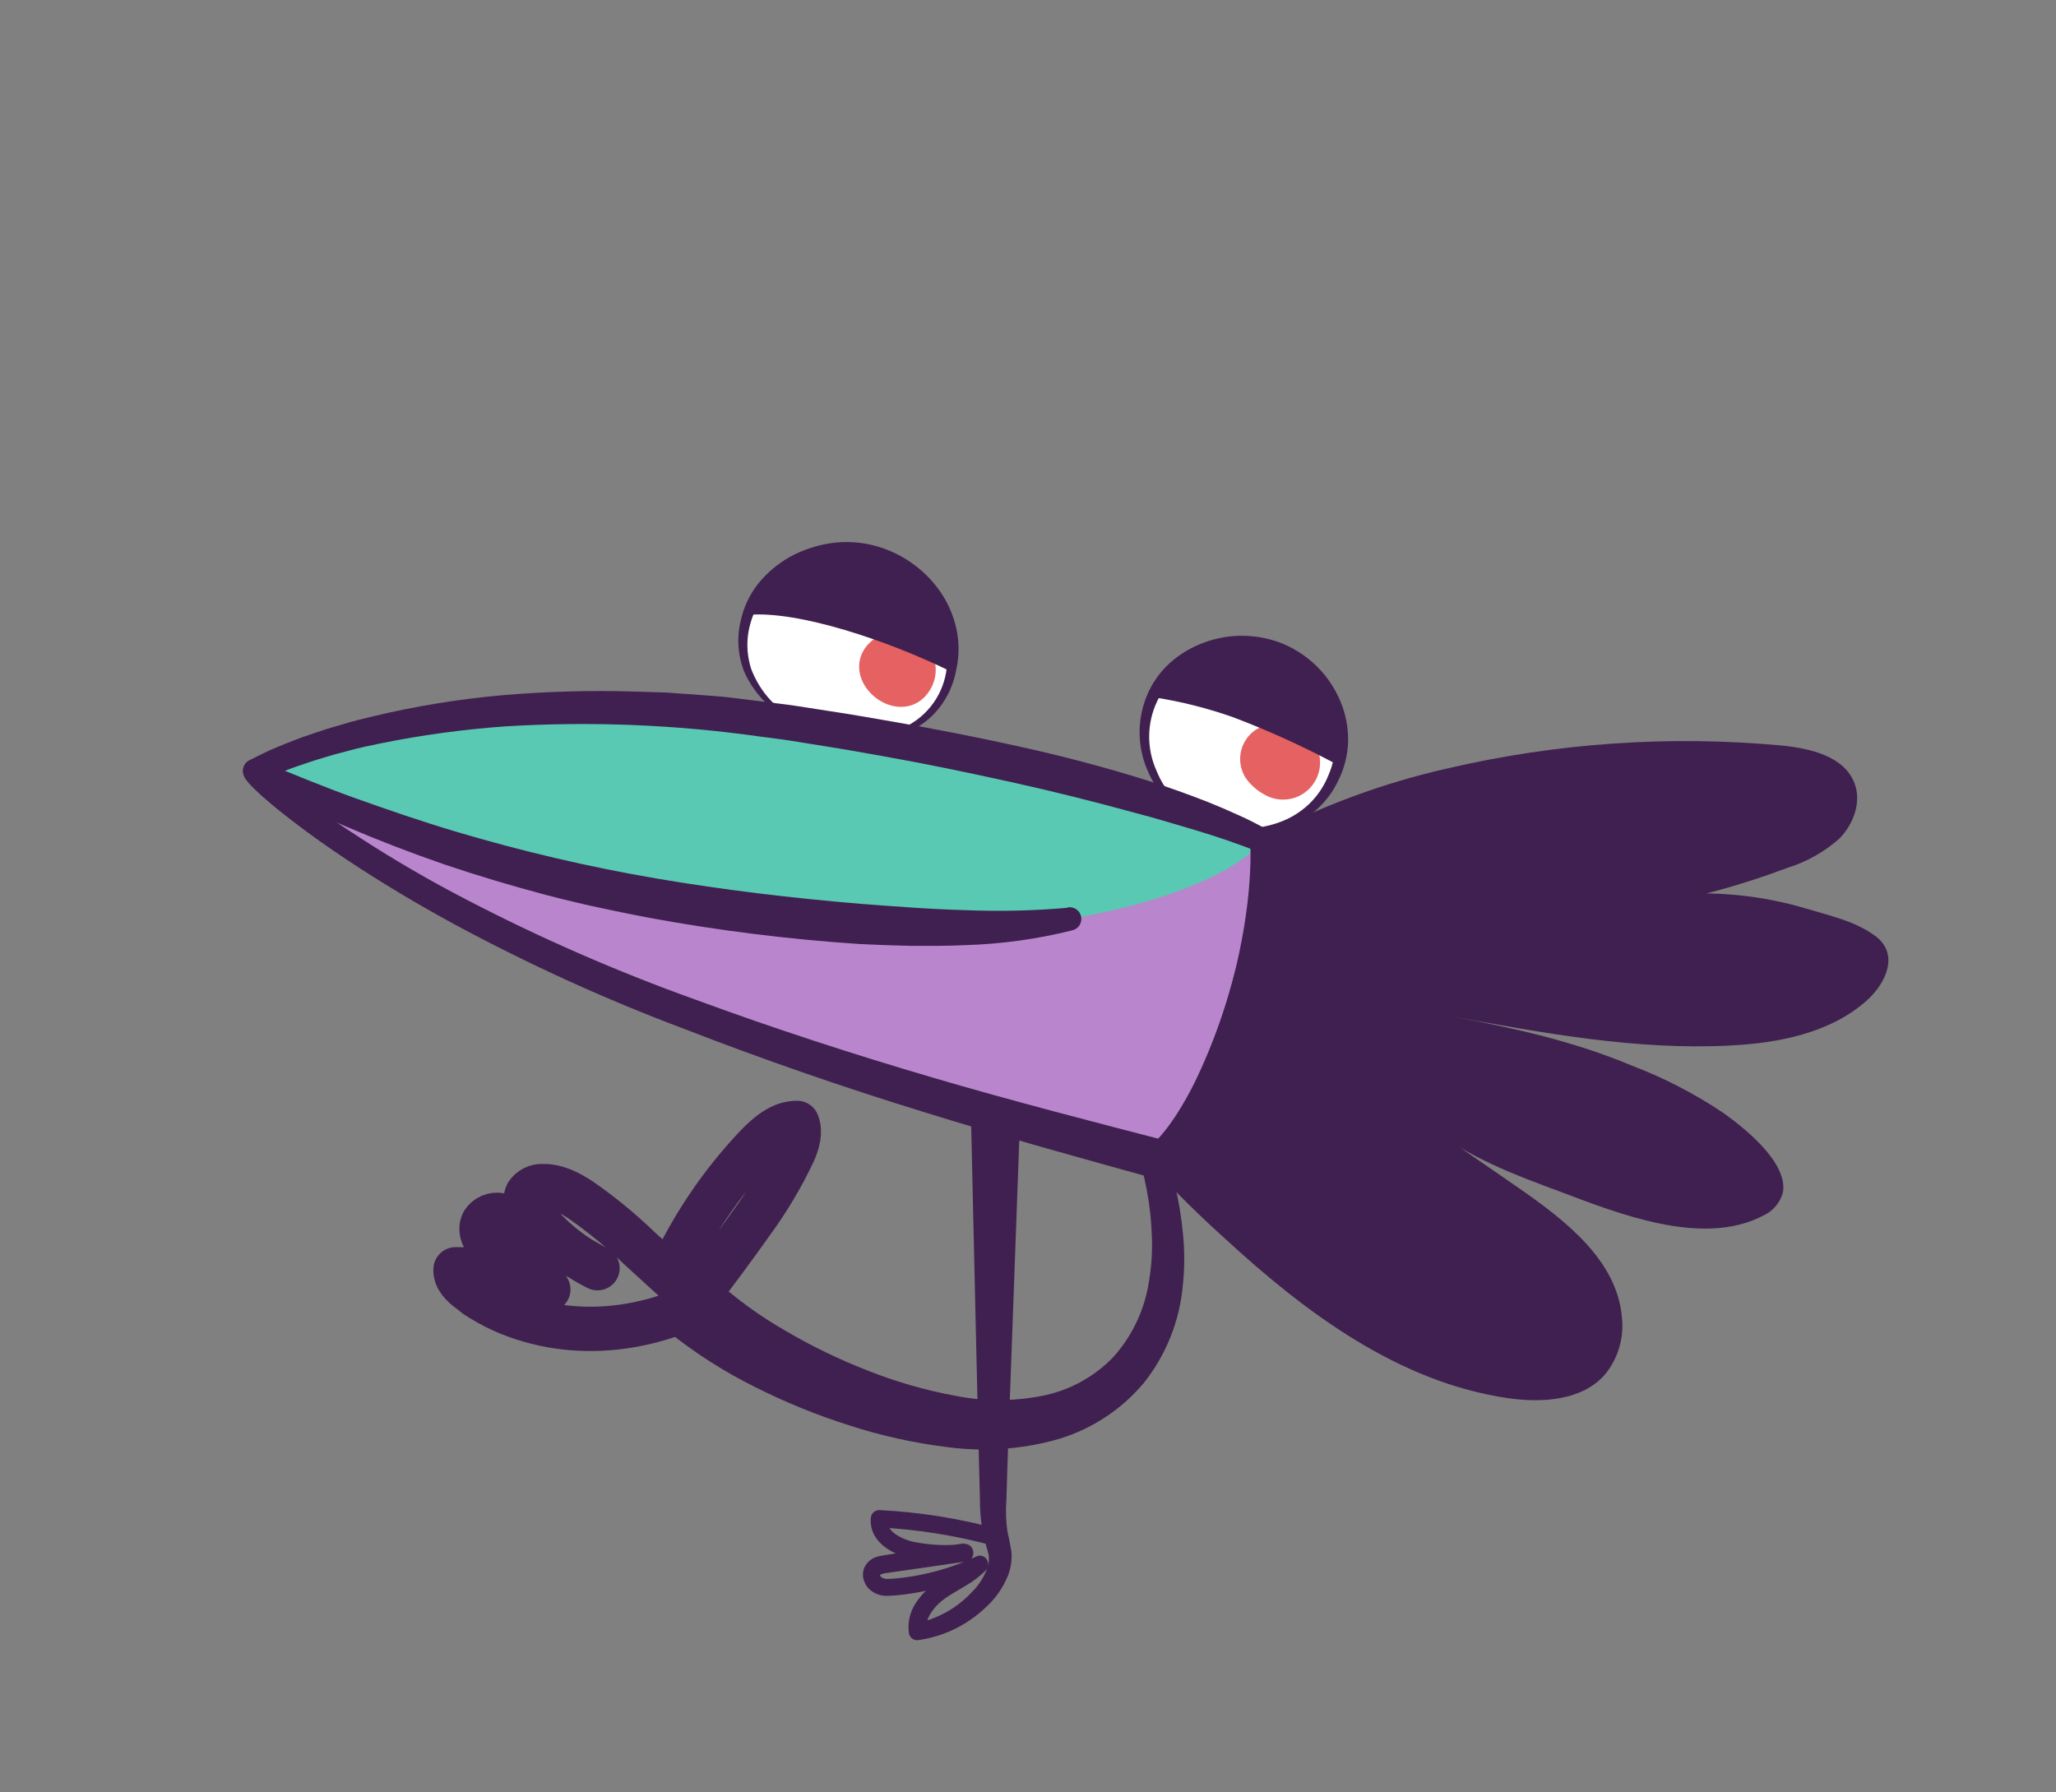 <svg width="187" height="163" viewBox="0 0 187 163" fill="none" xmlns="http://www.w3.org/2000/svg">
<rect x="0" y="0" width="187" height="163" fill="#808080" stroke="none"/>
<g clip-path="url(#clip0_37_2828)">
<path d="M88.284 100.271L88.884 126.552L89.045 133.116L89.13 136.399C89.124 137.597 89.254 138.793 89.518 139.962C89.678 140.581 89.846 141.051 89.917 141.411C89.972 141.783 89.945 142.163 89.835 142.523C89.535 143.389 89.039 144.174 88.385 144.817C87.053 146.245 85.313 147.226 83.401 147.628L84.256 148.285C84.085 147.275 84.928 146.105 85.96 145.377C86.499 144.996 87.12 144.663 87.752 144.273C88.445 143.883 89.083 143.402 89.649 142.843C89.793 142.694 89.874 142.496 89.877 142.289C89.88 142.083 89.805 141.882 89.666 141.729C89.56 141.612 89.419 141.532 89.264 141.502C89.11 141.472 88.949 141.493 88.807 141.562C87.351 142.246 85.825 142.769 84.255 143.123C83.477 143.298 82.691 143.432 81.899 143.524C81.508 143.562 81.088 143.61 80.77 143.607C80.54 143.632 80.308 143.566 80.126 143.423C80.08 143.377 80.046 143.32 80.028 143.258C80.201 143.149 80.399 143.088 80.603 143.078L83.042 142.726L87.919 142.021C88.021 141.997 88.118 141.953 88.203 141.891C88.288 141.829 88.36 141.751 88.414 141.661C88.469 141.571 88.505 141.471 88.521 141.368C88.537 141.264 88.532 141.158 88.506 141.056C88.475 140.875 88.379 140.712 88.237 140.596C88.095 140.48 87.916 140.419 87.733 140.425C86.266 140.603 84.78 140.555 83.328 140.282C82.659 140.171 82.022 139.92 81.457 139.546C81.22 139.384 81.018 139.176 80.863 138.933C80.734 138.731 80.682 138.489 80.715 138.251L79.931 138.925C83.537 139.108 87.113 139.688 90.592 140.656C90.69 140.683 90.792 140.689 90.892 140.675C90.992 140.661 91.088 140.626 91.174 140.574C91.26 140.522 91.335 140.452 91.394 140.37C91.453 140.288 91.495 140.195 91.516 140.096C91.57 139.898 91.545 139.686 91.446 139.506C91.347 139.326 91.182 139.191 90.986 139.129C87.4 138.13 83.713 137.533 79.994 137.35C79.803 137.344 79.618 137.409 79.473 137.532C79.328 137.656 79.234 137.829 79.211 138.018C79.142 138.605 79.268 139.199 79.568 139.708C79.833 140.142 80.188 140.515 80.608 140.801C81.343 141.3 82.177 141.633 83.053 141.778C84.644 142.081 86.273 142.136 87.881 141.938L87.694 140.374L82.817 141.078L80.372 141.462C80.115 141.493 79.863 141.553 79.619 141.64C79.273 141.771 78.975 142.005 78.766 142.311C78.644 142.491 78.559 142.694 78.518 142.908C78.476 143.121 78.478 143.341 78.524 143.554C78.594 143.909 78.765 144.236 79.016 144.497C79.234 144.71 79.493 144.877 79.778 144.989C80.062 145.101 80.365 145.155 80.671 145.148C81.105 145.141 81.538 145.11 81.968 145.055C82.811 144.959 83.647 144.818 84.474 144.635C86.135 144.253 87.75 143.692 89.291 142.963L88.46 141.684C87.597 142.596 86.287 143.14 85.007 144.031C84.328 144.507 83.745 145.108 83.292 145.803C82.762 146.604 82.539 147.57 82.666 148.522C82.679 148.621 82.712 148.718 82.762 148.805C82.812 148.892 82.88 148.968 82.96 149.029C83.04 149.089 83.131 149.134 83.229 149.159C83.326 149.184 83.428 149.189 83.527 149.175C85.798 148.852 87.913 147.835 89.584 146.264C90.519 145.439 91.246 144.403 91.704 143.243C91.956 142.562 92.053 141.834 91.989 141.111C91.897 140.554 91.787 139.955 91.643 139.387C91.493 138.403 91.457 137.405 91.536 136.413L91.634 133.127L91.874 126.56L92.831 100.291C92.895 99.657 92.707 99.023 92.307 98.527C91.907 98.031 91.328 97.713 90.695 97.641C90.382 97.621 90.067 97.665 89.771 97.767C89.474 97.87 89.2 98.03 88.966 98.239C88.731 98.448 88.54 98.701 88.403 98.984C88.266 99.266 88.187 99.573 88.169 99.887C88.155 99.96 88.141 100.033 88.164 100.107C88.2 100.165 88.24 100.219 88.284 100.271Z" fill="#402050"/>
<path d="M60.785 121.119C63.237 123.084 65.894 124.779 68.711 126.174C71.45 127.551 74.294 128.709 77.217 129.635C80.146 130.588 83.161 131.255 86.219 131.627C89.404 132.046 92.641 131.844 95.75 131.033C98.979 130.185 101.867 128.359 104.017 125.804C106.055 123.248 107.295 120.149 107.584 116.893C107.75 115.343 107.753 113.78 107.594 112.23C107.459 110.714 107.21 109.211 106.848 107.733C106.103 104.828 105.067 102.006 103.755 99.309C103.646 99.06 103.442 98.865 103.189 98.766C102.936 98.667 102.654 98.673 102.405 98.782C102.156 98.891 101.961 99.095 101.862 99.348C101.763 99.601 101.769 99.883 101.878 100.132C102.958 102.757 103.772 105.484 104.308 108.271C104.568 109.636 104.72 111.019 104.762 112.408C104.824 113.769 104.74 115.131 104.512 116.474C104.14 119.052 103.016 121.462 101.281 123.405C99.519 125.25 97.222 126.498 94.714 126.972C92.126 127.471 89.465 127.464 86.879 126.95C84.169 126.45 81.515 125.687 78.953 124.671C76.369 123.671 73.87 122.463 71.481 121.059C69.141 119.723 66.953 118.138 64.954 116.33L64.913 116.322C63.615 115.136 59.328 119.837 60.626 121.018L60.785 121.119Z" fill="#402050"/>
<path d="M42.727 117.41C42.064 116.931 41.372 116.267 41.434 115.448C44.348 115.428 47.23 116.054 49.873 117.282C47.99 116.192 46.073 115.08 44.606 113.462C44.052 112.814 43.537 111.937 43.939 111.172C44.099 110.927 44.327 110.734 44.595 110.616C44.864 110.498 45.161 110.462 45.45 110.51C46.026 110.64 46.569 110.886 47.048 111.231L54.346 115.349C52.073 114.217 50.076 112.6 48.497 110.611C48.037 110.031 47.6 109.249 47.939 108.591C48.092 108.361 48.303 108.174 48.551 108.05C48.798 107.925 49.074 107.868 49.351 107.883C50.6 107.845 51.777 108.457 52.82 109.146C54.708 110.458 56.487 111.92 58.142 113.516L60.664 115.821L61.915 116.965C62.241 117.261 62.863 117.646 63.032 118.079C63.314 118.906 61.777 119.314 61.265 119.506C60.42 119.818 59.557 120.076 58.68 120.278C56.938 120.691 55.151 120.888 53.361 120.864C51.585 120.837 49.821 120.572 48.115 120.077C46.412 119.588 44.793 118.844 43.312 117.87C43.093 117.692 42.908 117.559 42.727 117.41Z" stroke="#402050" stroke-width="4.03" stroke-linecap="round" stroke-linejoin="round"/>
<path d="M60.96 115.851C62.921 111.561 65.579 107.626 68.827 104.206C69.84 103.161 71.064 102.114 72.507 102.135C72.847 102.968 72.554 103.92 72.204 104.749C71.131 107.033 69.837 109.206 68.341 111.238C66.659 113.611 64.928 115.947 63.146 118.246" stroke="#402050" stroke-width="4.03" stroke-linecap="round" stroke-linejoin="round"/>
<path d="M115.02 76.014C120.268 73.26 125.854 71.203 131.634 69.896C141.606 67.569 151.889 66.865 162.085 67.811C164.701 68.076 167.756 68.8 168.678 71.252C169.323 72.965 168.579 74.958 167.318 76.252C165.943 77.479 164.319 78.396 162.558 78.939C153.993 82.171 144.883 83.716 135.731 83.488C141.73 82.683 147.717 81.379 153.751 81.277C157.286 81.163 160.816 81.615 164.208 82.618C166.359 83.273 168.685 83.752 170.537 85.111C172.779 86.745 171.568 89.42 169.76 91.028C166.435 93.967 161.767 94.874 157.34 95.094C148.82 95.539 140.345 93.951 131.943 92.427C137.597 93.477 143.039 94.674 148.352 96.895C151.305 98.012 154.121 99.465 156.743 101.225C158.639 102.581 162.587 105.686 162.171 108.413C162.05 108.894 161.82 109.341 161.498 109.718C161.177 110.096 160.773 110.394 160.317 110.59C154.806 113.444 147.124 110.354 141.852 108.368C137.742 106.846 133.56 105.278 130.146 102.536L138.172 108.08C142.41 111.025 147.054 114.632 147.514 119.77C147.623 120.701 147.544 121.646 147.281 122.546C147.017 123.447 146.576 124.285 145.982 125.012C143.9 127.393 140.271 127.616 137.147 127.166C127.296 125.732 118.86 119.499 111.531 112.757C107.025 108.716 102.893 104.277 99.185 99.495C97.833 97.726 96.572 95.882 95.358 94.016C95.02 93.502 93.667 91.992 93.709 91.385C93.752 90.778 95.303 89.854 95.811 89.434C98.952 86.853 102.124 84.311 105.411 81.927C108.468 79.726 111.679 77.75 115.02 76.014Z" fill="#402050"/>
<path d="M83.036 98.296L106.338 105.221C109.408 100.699 114.013 82.81 114.94 77.424C109.725 76.005 106.854 82.391 91.117 84.133C82.56 84.797 78.741 84.168 73.492 82.868C68.243 81.567 70.622 79.271 65.376 78.008C60.13 76.746 54.867 75.518 49.599 74.317C44.331 73.115 39.05 71.948 33.769 70.814C31.48 70.315 28.714 69.292 26.353 69.746C24.224 70.174 25.038 72.373 26.254 73.339C30.1 76.338 34.184 79.02 38.464 81.359C42.773 83.733 47.215 85.858 51.767 87.723C56.32 89.633 60.974 91.299 65.661 92.852C70.348 94.405 75.087 95.86 79.822 97.277L83.036 98.296Z" fill="#B986CD"/>
<path d="M43.937 77.865C39.693 76.922 30.806 73.197 26.643 71.892C25.7 71.633 23.931 70.927 23.668 70.007C23.188 68.418 29.479 67.303 31.092 66.947C59.413 60.571 86.537 68.163 114.407 76.305C115.464 76.591 110.606 81.668 95.209 83.913C78.038 84.782 43.937 77.865 43.937 77.865Z" fill="#59C9B3"/>
<path d="M104.832 70.206C105.679 72.17 107.195 73.771 109.11 74.725C113.007 76.562 118.626 75.764 121.051 71.263C123.849 65.916 120.25 60.266 115.481 58.913C111.627 57.824 106.456 59.319 104.669 63.766C104.263 64.795 104.068 65.896 104.096 67.002C104.124 68.109 104.374 69.198 104.832 70.206Z" fill="white"/>
<path d="M104.496 70.351C105.493 72.532 107.282 74.252 109.5 75.162C111.712 76.061 114.165 76.18 116.453 75.499C117.601 75.143 118.666 74.561 119.583 73.785C120.512 72.996 121.256 72.013 121.763 70.904C122.299 69.802 122.59 68.597 122.616 67.372C122.629 66.135 122.388 64.908 121.907 63.768C120.938 61.462 119.121 59.617 116.83 58.613C114.524 57.635 111.933 57.566 109.579 58.419C108.41 58.834 107.332 59.471 106.406 60.297C105.486 61.128 104.766 62.157 104.299 63.305C103.84 64.429 103.62 65.636 103.654 66.849C103.688 68.062 103.975 69.255 104.496 70.351ZM105.169 70.056C104.73 69.068 104.51 67.998 104.522 66.918C104.535 65.837 104.779 64.772 105.24 63.795C105.701 62.818 106.367 61.952 107.193 61.255C108.019 60.559 108.985 60.048 110.026 59.758C112.054 59.091 114.252 59.16 116.234 59.955C118.202 60.799 119.792 62.336 120.702 64.273C121.17 65.24 121.424 66.297 121.446 67.371C121.468 68.445 121.259 69.511 120.832 70.497C120.431 71.508 119.813 72.421 119.023 73.169C118.217 73.921 117.259 74.492 116.214 74.842C114.086 75.576 111.765 75.523 109.672 74.694C108.654 74.254 107.732 73.619 106.959 72.823C106.186 72.027 105.578 71.087 105.169 70.056Z" fill="#402050"/>
<path d="M67.809 56.593C67.423 58.064 67.498 59.619 68.024 61.046C68.928 63.164 70.596 64.865 72.697 65.809C78.123 68.45 85.717 67.545 86.634 60.353C87.291 55.249 83.151 50.768 78.221 50.134C74.608 49.67 70.51 51.335 68.637 54.529C68.262 55.173 67.983 55.868 67.809 56.593Z" fill="white"/>
<path d="M67.367 56.48C66.997 58.016 67.11 59.63 67.69 61.099C67.816 61.385 67.958 61.664 68.117 61.933C68.422 62.464 68.779 62.964 69.182 63.425C69.982 64.345 70.95 65.103 72.036 65.659C72.574 65.947 73.132 66.158 73.685 66.395C74.249 66.604 74.823 66.781 75.407 66.924C77.759 67.581 80.26 67.463 82.54 66.587C83.689 66.107 84.692 65.337 85.453 64.351C86.222 63.36 86.74 62.197 86.964 60.963C87.247 59.733 87.257 58.456 86.995 57.222C86.727 55.977 86.213 54.8 85.481 53.758C83.993 51.651 81.787 50.159 79.278 49.562C78.024 49.273 76.727 49.224 75.456 49.419C74.199 49.62 72.985 50.032 71.866 50.638C70.754 51.26 69.771 52.088 68.968 53.077C68.179 54.072 67.631 55.237 67.367 56.48ZM68.252 56.706C68.549 55.62 69.093 54.617 69.842 53.775C70.595 52.954 71.5 52.287 72.508 51.81C74.515 50.851 76.782 50.574 78.961 51.023C81.141 51.511 83.082 52.746 84.449 54.513C85.146 55.384 85.653 56.391 85.938 57.469C86.223 58.547 86.28 59.673 86.105 60.774C85.977 61.908 85.566 62.991 84.908 63.923C84.25 64.855 83.367 65.606 82.342 66.106C80.175 67.036 77.759 67.213 75.479 66.608C74.907 66.471 74.344 66.3 73.792 66.097C73.256 65.852 72.705 65.632 72.193 65.349C71.177 64.772 70.285 64.001 69.567 63.079C69.216 62.622 68.912 62.13 68.659 61.612C68.531 61.359 68.418 61.099 68.319 60.833C68.234 60.565 68.165 60.292 68.111 60.015C67.893 58.917 67.941 57.782 68.252 56.706Z" fill="#402050"/>
<path d="M80.635 59.086L80.726 59.038C81.127 58.851 81.579 58.797 82.013 58.884C82.448 58.971 82.844 59.195 83.142 59.524C83.44 59.852 83.625 60.267 83.671 60.708C83.716 61.149 83.619 61.593 83.394 61.975C81.913 64.597 77.566 60.799 80.635 59.086Z" fill="#E66262" stroke="#E66262" stroke-width="2.85" stroke-linecap="round" stroke-linejoin="round"/>
<path d="M116.509 67.336C116.167 67.231 115.801 67.232 115.46 67.339C115.119 67.446 114.818 67.653 114.596 67.934C114.375 68.215 114.243 68.556 114.219 68.913C114.195 69.269 114.279 69.625 114.46 69.933C114.847 70.481 115.379 70.909 115.996 71.171C116.233 71.264 116.487 71.309 116.742 71.303C116.997 71.298 117.248 71.242 117.481 71.14C117.953 70.933 118.323 70.547 118.51 70.067C118.697 69.587 118.685 69.053 118.478 68.582C118.271 68.11 117.886 67.74 117.406 67.553C117.087 67.427 116.74 67.39 116.401 67.444" fill="#E66262"/>
<path d="M116.509 67.336C116.167 67.231 115.801 67.232 115.46 67.339C115.119 67.446 114.818 67.653 114.596 67.934C114.375 68.215 114.243 68.556 114.219 68.913C114.195 69.269 114.279 69.625 114.46 69.933C114.847 70.481 115.379 70.909 115.996 71.171C116.233 71.264 116.487 71.309 116.742 71.303C116.997 71.298 117.248 71.242 117.481 71.14C117.953 70.933 118.323 70.547 118.51 70.067C118.697 69.587 118.685 69.053 118.478 68.582C118.271 68.11 117.886 67.74 117.406 67.553C117.087 67.427 116.74 67.39 116.401 67.444" stroke="#E66262" stroke-width="2.85" stroke-linecap="round" stroke-linejoin="round"/>
<path d="M68.053 55.922C72.659 55.532 80.793 58.295 86.315 60.993C86.315 60.993 88.124 53.019 79.916 50.636C72.125 48.356 68.053 55.922 68.053 55.922Z" fill="#402050"/>
<path d="M97.057 82.571C93.968 82.839 90.865 82.909 87.768 82.78C86.203 82.735 84.641 82.66 83.082 82.555C81.522 82.45 79.958 82.337 78.391 82.216C72.137 81.698 65.867 80.954 59.685 79.899C53.498 78.84 47.382 77.408 41.368 75.611C38.357 74.713 35.386 73.693 32.422 72.636C29.458 71.58 26.546 70.366 23.626 69.167L23.694 71.065C24.472 70.676 25.384 70.313 26.266 69.972C26.705 69.798 27.164 69.655 27.616 69.5C28.067 69.344 28.519 69.184 28.977 69.052L30.353 68.639L31.747 68.272C32.672 68.015 33.611 67.819 34.573 67.623C38.345 66.855 42.163 66.334 46.003 66.064C53.717 65.596 61.458 65.906 69.11 66.991C70.067 67.123 71.024 67.222 71.987 67.382L74.872 67.846C76.795 68.144 78.71 68.489 80.619 68.833C84.45 69.512 88.257 70.317 92.047 71.15C95.837 71.984 99.604 72.937 103.336 73.959C104.271 74.201 105.203 74.463 106.127 74.739C107.05 75.016 107.982 75.278 108.904 75.56C109.827 75.842 110.748 76.129 111.653 76.445C112.558 76.761 113.482 77.092 114.293 77.422L113.945 77.128C113.861 77.036 113.799 76.926 113.764 76.806C113.752 76.755 113.744 76.703 113.741 76.651L113.721 76.749L113.728 76.967L113.737 77.422C113.742 77.725 113.737 78.032 113.736 78.34C113.718 78.962 113.69 79.578 113.645 80.201C113.56 81.442 113.406 82.681 113.218 83.897C112.835 86.371 112.267 88.813 111.518 91.201C110.777 93.59 109.866 95.923 108.79 98.181C108.254 99.291 107.652 100.368 106.987 101.405C106.656 101.913 106.3 102.411 105.93 102.874C105.745 103.102 105.553 103.34 105.358 103.54C105.26 103.651 105.161 103.745 105.061 103.844C104.961 103.943 104.844 104.045 104.812 104.071L104.747 104.123C104.526 104.3 104.384 104.558 104.353 104.839C104.321 105.12 104.403 105.403 104.58 105.624C104.757 105.845 105.014 105.987 105.296 106.019C105.577 106.05 105.86 105.968 106.081 105.791C106.243 105.663 106.397 105.525 106.544 105.379C106.671 105.253 106.804 105.127 106.92 104.999C107.159 104.743 107.378 104.478 107.613 104.216C108.04 103.683 108.428 103.132 108.79 102.576C109.504 101.463 110.152 100.309 110.73 99.12C111.85 96.763 112.799 94.33 113.57 91.838C114.352 89.35 114.946 86.807 115.346 84.23C115.547 82.941 115.702 81.643 115.794 80.338C115.84 79.683 115.871 79.024 115.89 78.37C115.895 78.041 115.9 77.707 115.894 77.377C115.894 77.209 115.889 77.041 115.884 76.873L115.87 76.611L115.864 76.475L115.87 76.444C115.864 76.371 115.853 76.298 115.837 76.227C115.799 76.071 115.734 75.923 115.646 75.79C115.583 75.689 115.495 75.605 115.391 75.546L115.3 75.49C114.416 74.98 113.506 74.518 112.572 74.107C111.66 73.687 110.747 73.299 109.82 72.93C107.974 72.204 106.101 71.538 104.213 70.944C100.437 69.763 96.614 68.761 92.768 67.911C88.921 67.061 85.053 66.298 81.176 65.631C79.239 65.293 77.302 64.954 75.36 64.663L72.447 64.211C71.477 64.06 70.487 63.959 69.503 63.828L66.556 63.46C65.576 63.335 64.587 63.288 63.599 63.204L60.633 62.99L57.66 62.898C53.692 62.781 49.721 62.89 45.766 63.227C41.802 63.575 37.869 64.212 33.998 65.135C33.029 65.368 32.066 65.602 31.107 65.897L29.676 66.315L28.25 66.794C27.777 66.945 27.306 67.118 26.839 67.302C26.371 67.487 25.9 67.66 25.441 67.857C24.981 68.054 24.512 68.243 24.058 68.468C23.604 68.693 23.154 68.897 22.659 69.168C22.536 69.236 22.428 69.326 22.34 69.436C22.253 69.545 22.188 69.671 22.149 69.805C22.111 69.94 22.099 70.081 22.115 70.22C22.131 70.359 22.174 70.493 22.243 70.615C22.347 70.804 22.506 70.957 22.697 71.055L22.734 71.062C28.435 74.003 34.34 76.529 40.405 78.62C43.445 79.648 46.507 80.562 49.639 81.392C52.771 82.222 55.895 82.872 59.049 83.479C65.362 84.641 71.737 85.436 78.142 85.861C79.746 85.942 81.354 85.999 82.968 86.032C84.586 86.039 86.206 86.04 87.808 85.963C91.07 85.867 94.312 85.42 97.478 84.629C97.616 84.604 97.747 84.552 97.865 84.476C97.983 84.401 98.084 84.302 98.164 84.187C98.244 84.072 98.3 83.942 98.33 83.806C98.359 83.669 98.362 83.527 98.337 83.389C98.312 83.252 98.26 83.12 98.184 83.002C98.108 82.885 98.01 82.783 97.895 82.703C97.78 82.624 97.65 82.567 97.513 82.537C97.376 82.508 97.235 82.505 97.097 82.531L97.057 82.571Z" fill="#402050"/>
<path d="M106.843 103.953C99.466 102.044 92.124 100.153 84.85 98.017C77.577 95.88 70.371 93.54 63.266 90.924C56.146 88.375 49.207 85.347 42.496 81.861C39.15 80.131 35.88 78.233 32.721 76.182C31.137 75.162 29.583 74.104 28.076 72.996C27.32 72.439 26.578 71.868 25.866 71.282C25.508 70.985 25.156 70.685 24.826 70.383C24.66 70.232 24.501 70.082 24.372 69.939L24.18 69.734L24.131 69.676C24.131 69.676 24.157 69.681 24.157 69.713C24.18 69.76 24.199 69.809 24.215 69.859C24.231 69.931 24.242 70.003 24.248 70.076C24.252 70.205 24.227 70.333 24.175 70.451C24.265 70.182 24.245 69.888 24.119 69.635C23.992 69.381 23.77 69.188 23.502 69.097C23.233 69.007 22.939 69.027 22.685 69.154C22.431 69.28 22.238 69.502 22.148 69.771C22.105 69.909 22.088 70.054 22.097 70.198C22.099 70.286 22.115 70.373 22.144 70.456C22.167 70.535 22.197 70.611 22.235 70.684C22.269 70.751 22.306 70.816 22.348 70.879C22.402 70.956 22.46 71.03 22.521 71.102C22.61 71.213 22.704 71.32 22.804 71.421C22.992 71.62 23.174 71.795 23.357 71.966C23.722 72.312 24.088 72.648 24.461 72.953C25.207 73.589 25.965 74.189 26.736 74.777C28.268 75.949 29.845 77.06 31.441 78.126C34.644 80.26 37.944 82.229 41.318 84.062C48.069 87.706 55.06 90.888 62.241 93.586C69.371 96.35 76.592 98.856 83.905 101.105C91.2 103.381 98.57 105.407 105.891 107.434C106.349 107.534 106.827 107.455 107.228 107.214C107.629 106.972 107.922 106.585 108.046 106.134C108.171 105.682 108.117 105.2 107.897 104.787C107.676 104.374 107.306 104.061 106.861 103.913L106.843 103.953Z" fill="#402050"/>
<path d="M104.993 63.429C107.446 63.812 109.858 64.421 112.198 65.25C115.385 66.461 118.492 67.873 121.5 69.477C121.5 69.477 123.38 62.942 116.385 59.401C109.39 55.861 104.993 63.429 104.993 63.429Z" fill="#402050"/>
</g>
<defs>
<clipPath id="clip0_37_2828">
<rect width="159" height="159" fill="white" transform="matrix(-0.982 -0.191 -0.191 0.982 186.408 30.327)"/>
</clipPath>
</defs>
</svg>

